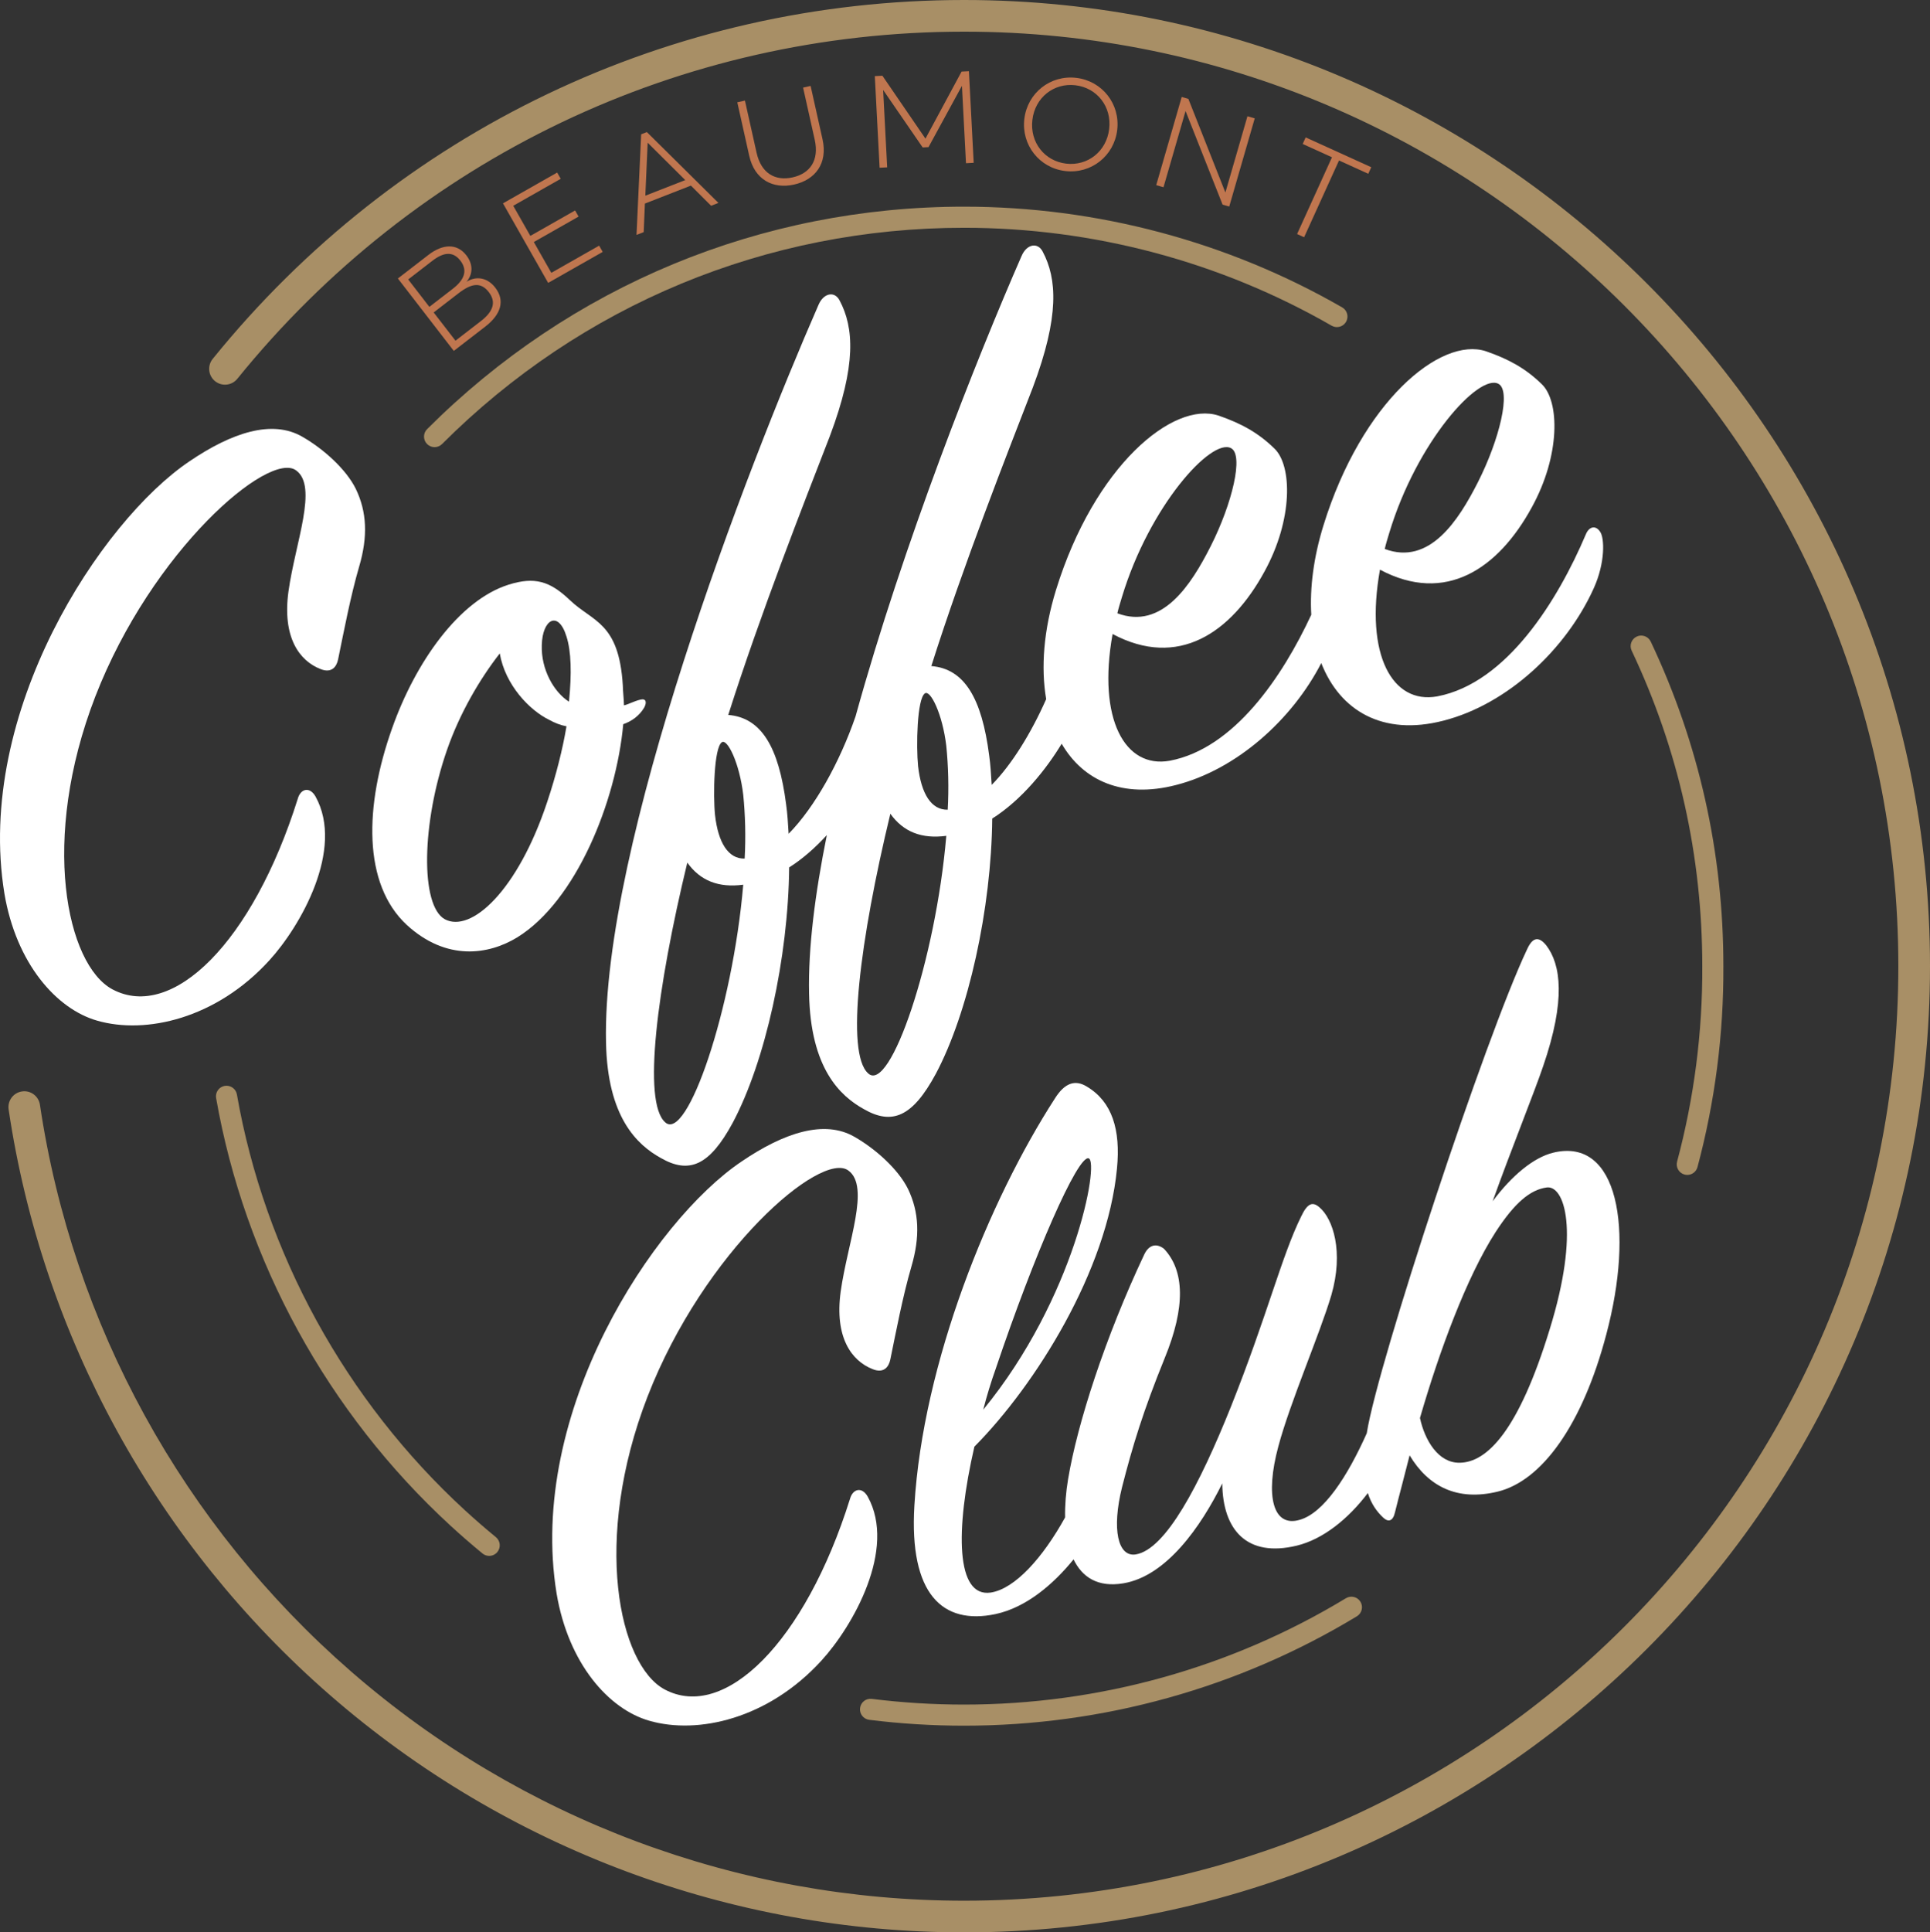 <?xml version="1.0" encoding="utf-8"?>
<!-- Generator: Adobe Illustrator 15.0.0, SVG Export Plug-In . SVG Version: 6.00 Build 0)  -->
<!DOCTYPE svg PUBLIC "-//W3C//DTD SVG 1.1//EN" "http://www.w3.org/Graphics/SVG/1.1/DTD/svg11.dtd">
<svg version="1.1" id="Layer_1" xmlns="http://www.w3.org/2000/svg" xmlns:xlink="http://www.w3.org/1999/xlink" x="0px" y="0px"
	 width="279.089px" height="279.367px" viewBox="0 0 279.089 279.367" enable-background="new 0 0 279.089 279.367"
	 xml:space="preserve">
<rect x="0" y="0" width="279.089" height="279.367" fill="#333333" stroke="none"/>
<path fill="#A88F66" d="M139.404,279.367c-33.69,0-66.226-12.161-91.618-34.241c-25.139-21.863-41.668-51.956-46.54-84.734
	c-0.185-1.252,0.678-2.416,1.928-2.601c1.251-0.194,2.415,0.679,2.601,1.926c4.712,31.702,20.698,60.808,45.016,81.955
	c24.558,21.355,56.028,33.117,88.613,33.117c74.498,0,135.106-60.608,135.106-135.106c0-74.498-60.608-135.106-135.106-135.106
	c-40.981,0-79.285,18.294-105.089,50.189c-0.795,0.982-2.236,1.133-3.219,0.34c-0.983-0.794-1.135-2.237-0.34-3.219
	C57.433,18.912,97.034,0,139.404,0c77.022,0,139.685,62.661,139.685,139.683S216.427,279.367,139.404,279.367"/>
<path fill="#A88F66" d="M62.841,64.645c-0.391,0-0.781-0.149-1.079-0.447c-0.596-0.596-0.596-1.562,0-2.157
	C82.5,41.3,110.073,29.878,139.404,29.878c19.213,0,38.123,5.036,54.683,14.563c0.73,0.42,0.981,1.353,0.562,2.085
	c-0.423,0.73-1.354,0.979-2.085,0.562c-16.096-9.263-34.479-14.158-53.159-14.158c-28.515,0-55.323,11.105-75.484,31.267
	C63.622,64.495,63.232,64.645,62.841,64.645"/>
<path fill="#A88F66" d="M139.404,249.487c-4.578,0-9.191-0.285-13.709-0.849c-0.836-0.104-1.429-0.865-1.325-1.702
	c0.103-0.836,0.862-1.438,1.703-1.325c4.393,0.547,8.878,0.824,13.331,0.824c19.524,0,38.624-5.318,55.229-15.38
	c0.721-0.434,1.66-0.205,2.097,0.515c0.437,0.721,0.204,1.66-0.515,2.097C179.132,244.017,159.486,249.487,139.404,249.487"/>
<path fill="#C0764F" d="M61.949,36.855c2.064-1.594,4.125-1.705,5.488,0.059c1.063,1.377,0.89,2.822,0.02,3.829
	c1.424-0.908,3.054-0.591,4.15,0.83c1.467,1.899,0.833,3.892-1.44,5.648l-4.547,3.511l-8.083-10.47L61.949,36.855z M62.088,44.364
	l3.395-2.621c1.586-1.224,2.232-2.583,1.089-4.063c-1.062-1.376-2.414-1.24-4.06,0.03l-3.484,2.691L62.088,44.364z M65.865,49.255
	l3.679-2.841c1.779-1.373,2.251-2.741,1.132-4.192c-1.143-1.481-2.506-1.265-4.359,0.167l-3.605,2.783L65.865,49.255z"/>
<polygon fill="#C0764F" points="79.267,40.896 72.734,29.396 80.571,24.945 81.084,25.849 74.217,29.75 76.69,34.103 83.163,30.426 
	83.667,31.313 77.194,34.99 79.723,39.442 86.639,35.513 87.153,36.417 "/>
<path fill="#C0764F" d="M99.911,26.833l-6.654,2.598l-0.174,4.125l-1.038,0.405l0.67-14.543l0.827-0.323l10.348,10.241l-1.056,0.413
	L99.911,26.833z M93.319,28.291l5.773-2.255l-5.436-5.403L93.319,28.291z"/>
<path fill="#C0764F" d="M108.343,22.515l-1.725-7.727l1.106-0.246l1.683,7.541c0.663,2.97,2.683,4.125,5.21,3.561
	c2.526-0.564,3.862-2.468,3.199-5.438l-1.683-7.541l1.087-0.243l1.725,7.726c0.774,3.467-1.037,5.846-4.117,6.534
	C111.768,27.364,109.116,25.981,108.343,22.515"/>
<polygon fill="#C0764F" points="127.707,13.003 128.292,24.192 127.198,24.249 126.504,11.004 127.599,10.947 133.828,20.043 
	139.052,10.347 140.11,10.293 140.802,23.538 139.688,23.596 139.103,12.407 134.269,21.269 133.421,21.313 "/>
<path fill="#C0764F" d="M161.555,18.791c-0.448,3.752-3.767,6.381-7.519,5.934c-3.75-0.448-6.359-3.783-5.912-7.534
	c0.447-3.752,3.766-6.381,7.517-5.934C159.393,11.704,162.001,15.04,161.555,18.791 M160.391,18.652
	c0.387-3.245-1.763-5.955-4.877-6.326s-5.84,1.758-6.226,5.003c-0.389,3.245,1.763,5.955,4.875,6.326
	C157.277,24.026,160.005,21.898,160.391,18.652"/>
<polygon fill="#C0764F" points="171.845,14.297 177.198,27.831 180.388,16.807 181.441,17.112 177.753,29.86 176.791,29.582 
	171.437,16.048 168.247,27.072 167.195,26.767 170.882,14.019 "/>
<polygon fill="#C0764F" points="197.861,25.124 193.628,23.199 188.582,34.299 187.566,33.838 192.612,22.737 188.378,20.813 
	188.808,19.866 198.292,24.176 "/>
<path fill="#A88F66" d="M243.993,169.859c-0.131,0-0.264-0.017-0.396-0.052c-0.813-0.219-1.297-1.055-1.08-1.869
	c2.463-9.198,3.688-18.702,3.642-28.249c0-15.966-3.437-31.314-10.212-45.625c-0.36-0.762-0.034-1.672,0.729-2.033
	c0.758-0.361,1.672-0.034,2.031,0.727c6.969,14.723,10.504,30.51,10.504,46.924c0.047,9.809-1.213,19.583-3.744,29.044
	C245.283,169.409,244.666,169.859,243.993,169.859"/>
<path fill="#A88F66" d="M70.74,224.937c-0.34,0-0.682-0.113-0.967-0.346c-1.575-1.295-3.128-2.643-4.613-4.008
	c-17.735-16.287-29.778-38.244-33.908-61.828c-0.146-0.83,0.409-1.621,1.239-1.768c0.832-0.138,1.622,0.411,1.766,1.24
	c4.015,22.927,15.723,44.273,32.968,60.109c1.444,1.325,2.952,2.635,4.485,3.894c0.652,0.534,0.745,1.498,0.212,2.147
	C71.619,224.745,71.181,224.937,70.74,224.937"/>
<path fill="#FFFFFF" d="M43.742,63.155c-4.369-2.548-10.217-0.626-16.365,3.552c-12.762,8.598-31.026,36.257-26.739,62.478
	c1.713,10.128,7.537,16.696,13.404,18.37c7.044,2.033,17.213-0.285,24.879-8.685c4.534-4.946,10.923-16.124,6.702-23.721
	c-0.838-1.47-2.167-1.15-2.574,0.362c-6.512,20.72-18.117,32.124-26.783,27.524c-6.64-3.545-10.5-21.64-2.486-42.335
	c8.202-21.127,25.115-35.607,29.038-32.694c3.209,2.313-0.119,10.44-1.102,17.489c-0.916,6.648,1.573,10.035,4.622,11.228
	c1.593,0.645,2.331-0.303,2.551-1.384c0.809-3.923,1.802-9.176,3.057-13.461c1.256-4.288,1.118-7.853-0.491-11.194
	C50.041,67.81,46.741,64.877,43.742,63.155"/>
<path fill="#FFFFFF" d="M93.153,102.3c0.395-0.736,0.305-1.357-0.54-1.154c-0.968,0.233-1.657,0.654-2.381,0.829
	c-0.023-1.023-0.149-1.892-0.172-2.915c-0.567-9.118-4.316-9.117-7.652-12.299c-2.9-2.773-5.117-3.397-8.825-2.247
	c-7.18,2.241-13.509,11.22-16.881,20.771c-4.004,11.247-4.255,22.491,2.102,28.417c5.765,5.297,11.879,4.341,16.012,1.804
	c8.494-5.257,14.295-19.636,15.308-30.806C91.315,104.286,92.452,103.497,93.153,102.3 M79.122,115.958
	c-4.27,12.854-11.015,18.976-14.81,16.932c-3.536-1.977-3.373-13.841,0.339-24.505c1.856-5.331,4.767-10.273,7.619-13.916
	c0.784,4.568,4.311,8.219,7.135,9.596c0.815,0.447,1.611,0.769,2.512,0.938C81.38,108.218,80.433,112.045,79.122,115.958
	 M82.278,101.446c-2.202-1.397-4.051-4.681-3.931-8.18c0.084-3.748,2.394-5.075,3.57-1.244
	C82.603,94.169,82.688,97.363,82.278,101.446"/>
<path fill="#FFFFFF" d="M95.551,167.409c4.091,2.357,7.041,1.133,10.396-5.072c4.723-8.849,8.048-23.917,8.17-36.929
	c1.998-1.264,3.828-2.907,5.449-4.676c-1.72,8.519-2.71,16.373-2.569,22.879c0.195,10.878,4.52,14.851,7.916,16.733
	c4.092,2.358,7.042,1.133,10.396-5.071c4.724-8.849,8.05-23.918,8.172-36.929c4.257-2.696,7.785-7.089,10.042-10.822
	c3.104,5.348,8.832,7.952,16.514,5.975c8.766-2.229,16.804-9.439,21.027-17.637c2.694,6.902,8.901,10.584,17.639,8.335
	c9.289-2.363,17.767-10.317,21.748-19.114c1.707-3.753,1.568-7.32,0.94-8.197c-0.646-1.002-1.61-0.769-2.071,0.37
	c-4.012,9.449-11.398,21.51-21.498,23.425c-6.457,1.168-10.488-5.961-8.271-18.32c9.48,5.046,17.109-0.131,21.954-9.009
	c4.161-7.557,4.034-15.368,1.428-17.826c-2.328-2.267-4.771-3.608-8.062-4.745c-6.561-2.149-17.953,7.276-23.496,25.192
	c-1.43,4.63-1.981,9.01-1.756,12.9c-4.184,9.003-11.17,19.348-20.463,21.11c-6.457,1.168-10.488-5.96-8.271-18.319
	c9.48,5.046,17.109-0.132,21.954-9.01c4.161-7.557,4.034-15.368,1.428-17.825c-2.328-2.268-4.771-3.609-8.062-4.746
	c-6.561-2.148-17.953,7.276-23.496,25.192c-1.799,5.823-2.209,11.252-1.426,15.802c-2.179,4.924-4.972,9.447-7.879,12.402
	c-0.096-1.519-0.17-2.915-0.367-4.283c-1.063-8.227-3.558-12.511-8.363-12.898C139.313,81.683,145.624,65.639,149.36,56
	c3.885-10.32,3.477-15.748,1.418-19.623c-0.701-1.375-2.287-1.121-3.041,0.603c-6.518,14.895-17.125,41.654-24.021,66.596
	c-2.281,6.607-5.884,13.112-9.676,16.965c-0.094-1.519-0.169-2.915-0.366-4.282c-1.064-8.228-3.558-12.512-8.365-12.899
	c4.642-14.613,10.953-30.657,14.688-40.296c3.887-10.319,3.476-15.748,1.417-19.622c-0.698-1.375-2.286-1.121-3.039,0.601
	c-10.436,23.849-31.358,78.115-30.741,106.631C87.829,161.554,92.155,165.526,95.551,167.409 M200.903,77.02
	c3.977-13.167,12.93-23.035,15.772-21.533c1.887,0.96,0.162,8.059-2.951,14.207c-2.821,5.563-7.005,12.097-13.481,9.671
	C200.394,78.686,200.649,77.853,200.903,77.02 M162.237,86.322c3.977-13.167,12.93-23.034,15.772-21.532
	c1.887,0.96,0.162,8.058-2.951,14.206c-2.821,5.564-7.005,12.097-13.481,9.671C161.728,87.988,161.983,87.155,162.237,86.322
	 M133.743,100.248c0.791-0.576,2.556,2.983,3.099,7.609c0.29,2.887,0.377,6.08,0.203,9.206c-2.368,0.057-3.831-2.291-4.284-6.295
	C132.469,107.881,132.605,101.035,133.743,100.248 M136.841,120.84c-1.531,17.979-8.118,37.303-11.298,34.34
	c-3.299-2.934-1.172-19.385,3.208-37.536C130.633,120.277,133.282,121.311,136.841,120.84 M104.38,107.313
	c0.792-0.576,2.556,2.983,3.099,7.609c0.29,2.888,0.377,6.08,0.203,9.206c-2.368,0.057-3.831-2.291-4.284-6.295
	C103.105,114.945,103.243,108.099,104.38,107.313 M99.388,124.709c1.882,2.632,4.53,3.666,8.09,3.195
	c-1.53,17.979-8.118,37.303-11.298,34.34C92.882,159.312,95.008,142.859,99.388,124.709"/>
<path fill="#FFFFFF" d="M224.622,166.64c-2.86,0.689-6.012,3.32-8.777,7.03c2.514-7.045,6.119-15.989,7.313-19.557
	c3.287-9.571,2.551-14.663,0.444-17.434c-1.11-1.373-1.989-1.162-2.769,0.548c-6.026,12.69-21.555,59.747-23.17,69.854
	c-0.006,0.04-0.01,0.076-0.017,0.116c-2.817,6.312-6.225,11.514-9.663,12.517c-3.931,1.18-5.058-3.467-3.127-10.605
	c1.699-6.379,5.977-16.189,7.662-21.864c1.826-6.294,0.227-11.062-1.719-12.7c-1.043-0.92-1.781-0.508-2.653,1.34
	c-2.819,5.713-4.885,14.289-10.153,27.499c-4.521,11.274-9.431,20.651-13.771,21.345c-2.564,0.383-3.482-3.611-1.971-9.713
	c1.527-5.986,3.072-11.043,6.182-18.697c3.032-7.403,2.848-12.629-0.113-15.78c-1.029-0.806-2.144-0.654-2.846,0.802
	c-5.667,12.018-9.68,24.458-11.023,32.508c-0.312,1.87-0.465,3.75-0.432,5.526c-3.21,5.802-7.236,10.326-10.756,10.865
	c-5.018,0.739-5.162-8.944-2.361-21.093c8.848-8.92,19.215-25.465,20.618-40.203c0.552-5.637-0.712-9.664-4.327-11.838
	c-1.755-1.101-3.264-0.502-4.652,1.705c-9.495,14.694-19.085,38.194-20.315,58.863c-0.766,12.829,4.09,17.281,11.718,15.68
	c4.469-0.956,8.383-4.326,11.299-7.912c1.244,2.578,3.506,4.078,7.192,3.463c6.228-1.029,11.228-8.203,14.313-14.448
	c0.065,6.774,3.598,10.726,10.75,9.005c3.83-0.921,7.479-3.884,10.3-7.611c0.509,1.617,1.319,2.702,2.214,3.547
	c0.791,0.746,1.434,0.475,1.711-0.763c0.648-2.614,1.467-5.622,2.116-8.235c2.698,4.502,6.881,6.656,12.714,5.252
	c6.384-1.535,12.277-9.627,15.732-22.752C236.347,177.636,233.979,164.39,224.622,166.64 M144.038,197.737
	c5.502-16.313,11.834-30.832,13.396-30.271c1.561,0.563-1.99,20.149-15.254,36.338C142.689,201.808,143.31,199.785,144.038,197.737
	 M224.096,192.175c-4.489,14.661-9.06,19.274-13.044,19.295c-3.068,0.037-5.021-3.24-5.717-6.469
	c2.813-9.693,6.74-20.355,10.928-26.865c2.793-4.302,5.035-6.129,7.379-6.459C226.206,171.295,228.523,177.879,224.096,192.175"/>
<path fill="#FFFFFF" d="M131.309,171.899c-1.414-2.873-4.714-5.807-7.713-7.527c-4.369-2.549-10.218-0.627-16.366,3.551
	c-12.761,8.599-31.025,36.258-26.739,62.479c1.714,10.128,7.537,16.697,13.404,18.37c7.045,2.033,17.213-0.286,24.879-8.685
	c4.535-4.947,10.923-16.124,6.702-23.721c-0.837-1.471-2.166-1.15-2.573,0.361c-6.512,20.719-18.117,32.124-26.783,27.523
	c-6.64-3.544-10.5-21.639-2.487-42.334c8.203-21.127,25.115-35.607,29.039-32.695c3.208,2.313-0.12,10.439-1.103,17.49
	c-0.916,6.646,1.573,10.033,4.623,11.229c1.593,0.645,2.33-0.305,2.551-1.386c0.809-3.923,1.801-9.175,3.056-13.461
	C133.056,178.806,132.917,175.241,131.309,171.899"/>
</svg>

